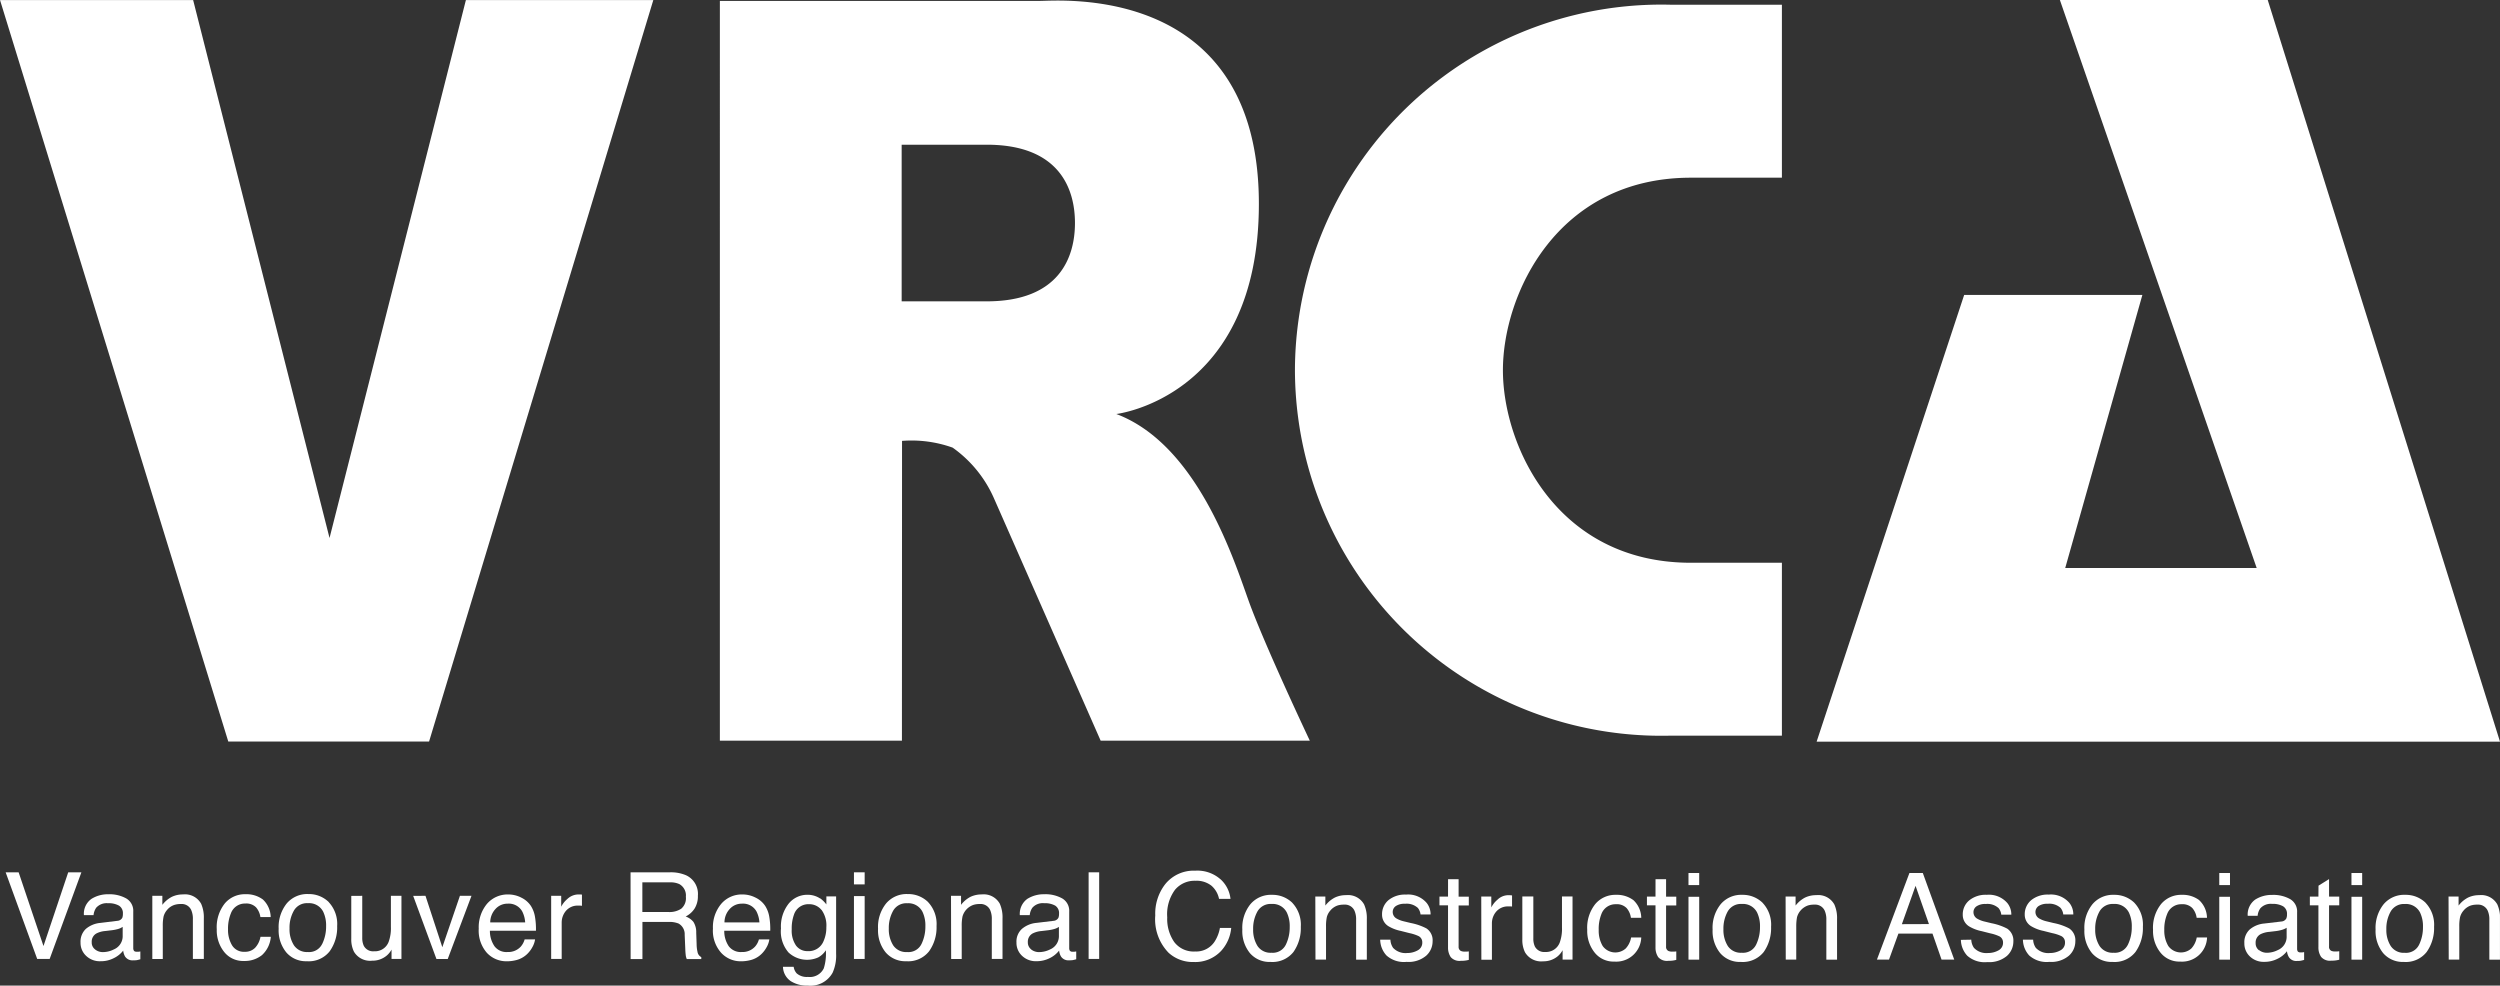 <svg id="Group_1389" data-name="Group 1389" xmlns="http://www.w3.org/2000/svg" xmlns:xlink="http://www.w3.org/1999/xlink" width="93.375" height="36.813" viewBox="0 0 93.375 36.813">
  <rect x="0" y="0" width="93.375" height="36.813" fill="#333333" stroke="none"/>
  <defs>
    <clipPath id="clip-path">
      <rect id="Rectangle_1701" data-name="Rectangle 1701" width="93.374" height="36.813" fill="none"/>
    </clipPath>
  </defs>
  <path id="Path_2914" data-name="Path 2914" d="M17.4,0,12.307,20.091,7.213,0H0L8.525,27.693h7.5L24.4,0Z" transform="translate(0.001 0.003)" fill="#fff"/>
  <path id="Path_2915" data-name="Path 2915" d="M41.109,0l7.35,21.214H41.308l2.882-10.2H37.534L32.023,27.7H57.547L48.872,0Z" transform="translate(35.828 0.001)" fill="#fff"/>
  <g id="Group_1388" data-name="Group 1388" transform="translate(0 0)">
    <g id="Group_1387" data-name="Group 1387" clip-path="url(#clip-path)">
      <path id="Path_2916" data-name="Path 2916" d="M22.827,13.735a13.686,13.686,0,0,0,14.02,13.649h4.168V20.926h-3.4c-5.013,0-7.02-4.371-7.02-7.191s2.007-7.191,7.02-7.191h3.4V.083H36.847a13.688,13.688,0,0,0-14.02,13.652" transform="translate(25.539 0.093)" fill="#fff" fill-rule="evenodd"/>
      <path id="Path_2917" data-name="Path 2917" d="M25.953,8.318c0,1.282-.585,2.926-3.295,2.926H19.48V5.394h3.178c2.71,0,3.295,1.642,3.295,2.924M19.49,27.654h-6.8V.023H24.641c.756,0,8.181-.661,8.181,7.579,0,7.227-5.325,7.85-5.325,7.85,2.992,1.127,4.352,5.322,4.935,6.956s2.293,5.246,2.293,5.246l-7.812,0s-3.685-8.374-3.986-9.054a4.571,4.571,0,0,0-1.543-1.892,4.566,4.566,0,0,0-1.89-.252Z" transform="translate(14.197 0.011)" fill="#fff" fill-rule="evenodd"/>
      <path id="Path_2918" data-name="Path 2918" d="M.585,15.377l.928,2.754.924-2.754h.492L1.744,18.612H1.278L.1,15.377Z" transform="translate(0.111 17.204)" fill="#fff"/>
      <path id="Path_2919" data-name="Path 2919" d="M2.794,16.754a.223.223,0,0,0,.184-.114A.406.406,0,0,0,3,16.488a.328.328,0,0,0-.144-.3.771.771,0,0,0-.413-.091.521.521,0,0,0-.439.167.584.584,0,0,0-.1.278H1.544a.68.68,0,0,1,.282-.608,1.15,1.15,0,0,1,.631-.172,1.279,1.279,0,0,1,.674.159.535.535,0,0,1,.256.492v1.36a.163.163,0,0,0,.028.1c.015.023.051.036.106.036l.061,0,.07-.011v.292c-.064.017-.11.03-.14.034a1.1,1.1,0,0,1-.133.006.329.329,0,0,1-.3-.146.589.589,0,0,1-.068-.218.98.98,0,0,1-.347.28,1.052,1.052,0,0,1-.5.117.733.733,0,0,1-.536-.2.661.661,0,0,1-.21-.5.653.653,0,0,1,.2-.509.973.973,0,0,1,.538-.222Zm-.833,1.068a.46.46,0,0,0,.3.1.911.911,0,0,0,.4-.1.537.537,0,0,0,.331-.523v-.32a.6.6,0,0,1-.184.083,1.582,1.582,0,0,1-.227.044l-.237.028a.877.877,0,0,0-.324.087.347.347,0,0,0-.184.331.317.317,0,0,0,.125.269" transform="translate(1.59 17.639)" fill="#fff"/>
      <path id="Path_2920" data-name="Path 2920" d="M2.685,15.818H3.06v.337a1.064,1.064,0,0,1,.356-.3.947.947,0,0,1,.415-.089.687.687,0,0,1,.678.35,1.253,1.253,0,0,1,.1.547v1.513H4.2V16.691a.8.8,0,0,0-.064-.347.389.389,0,0,0-.384-.22.774.774,0,0,0-.231.03.59.59,0,0,0-.286.193.613.613,0,0,0-.129.242,1.662,1.662,0,0,0-.03.354v1.235H2.685Z" transform="translate(3.004 17.641)" fill="#fff"/>
      <path id="Path_2921" data-name="Path 2921" d="M5.537,15.954a.925.925,0,0,1,.3.665H5.453a.711.711,0,0,0-.161-.362.509.509,0,0,0-.4-.144.559.559,0,0,0-.542.369,1.482,1.482,0,0,0-.106.591,1.116,1.116,0,0,0,.15.6.514.514,0,0,0,.472.242.517.517,0,0,0,.39-.15.816.816,0,0,0,.2-.409h.386a1.03,1.03,0,0,1-.331.684,1.031,1.031,0,0,1-.676.218.9.9,0,0,1-.737-.339,1.286,1.286,0,0,1-.275-.843,1.422,1.422,0,0,1,.3-.966.974.974,0,0,1,.769-.345,1.03,1.03,0,0,1,.648.193" transform="translate(4.273 17.634)" fill="#fff"/>
      <path id="Path_2922" data-name="Path 2922" d="M6.783,16.063a1.194,1.194,0,0,1,.314.892,1.534,1.534,0,0,1-.278.941.992.992,0,0,1-.854.373.963.963,0,0,1-.769-.331,1.3,1.3,0,0,1-.284-.881,1.411,1.411,0,0,1,.3-.945,1,1,0,0,1,.807-.352,1.06,1.06,0,0,1,.765.3m-.246,1.564a1.486,1.486,0,0,0,.146-.663,1.188,1.188,0,0,0-.106-.536.588.588,0,0,0-.572-.324.562.562,0,0,0-.525.278,1.278,1.278,0,0,0-.163.667,1.107,1.107,0,0,0,.163.625A.58.58,0,0,0,6,17.925a.542.542,0,0,0,.536-.3" transform="translate(5.496 17.633)" fill="#fff"/>
      <path id="Path_2923" data-name="Path 2923" d="M6.6,15.791v1.566a.7.7,0,0,0,.055.295.39.39,0,0,0,.386.21.545.545,0,0,0,.551-.369,1.5,1.5,0,0,0,.078-.545V15.791h.394v2.358H7.694l0-.35a.762.762,0,0,1-.186.229.83.83,0,0,1-.542.186.7.7,0,0,1-.676-.337,1.039,1.039,0,0,1-.1-.483v-1.6Z" transform="translate(6.93 17.668)" fill="#fff"/>
      <path id="Path_2924" data-name="Path 2924" d="M7.743,15.791l.629,1.92.657-1.92h.432L8.574,18.15H8.152l-.869-2.358Z" transform="translate(8.149 17.668)" fill="#fff"/>
      <path id="Path_2925" data-name="Path 2925" d="M10.028,15.884a.9.9,0,0,1,.358.305,1.086,1.086,0,0,1,.157.415,2.731,2.731,0,0,1,.036.519H8.859a1.01,1.01,0,0,0,.17.576.557.557,0,0,0,.487.218.635.635,0,0,0,.494-.2.687.687,0,0,0,.146-.271h.39a.829.829,0,0,1-.1.288,1.058,1.058,0,0,1-.195.258.907.907,0,0,1-.443.235,1.361,1.361,0,0,1-.322.036.994.994,0,0,1-.744-.32,1.259,1.259,0,0,1-.3-.9,1.366,1.366,0,0,1,.305-.922,1.016,1.016,0,0,1,.8-.354,1.067,1.067,0,0,1,.483.117m.146.926a1.043,1.043,0,0,0-.112-.413.572.572,0,0,0-.542-.286.6.6,0,0,0-.456.2.742.742,0,0,0-.195.5Z" transform="translate(9.439 17.641)" fill="#fff"/>
      <path id="Path_2926" data-name="Path 2926" d="M9.716,15.818h.375v.407a.912.912,0,0,1,.229-.288.6.6,0,0,1,.417-.17l.038,0c.017,0,.049,0,.091.006v.417c-.023,0-.044-.006-.066-.006a.637.637,0,0,0-.066,0,.57.57,0,0,0-.464.193.673.673,0,0,0-.161.441v1.358H9.716Z" transform="translate(10.87 17.641)" fill="#fff"/>
      <path id="Path_2927" data-name="Path 2927" d="M11.115,15.377h1.468a1.435,1.435,0,0,1,.6.108.764.764,0,0,1,.447.765.865.865,0,0,1-.121.477.848.848,0,0,1-.335.3.666.666,0,0,1,.288.2.716.716,0,0,1,.106.407l.015.432a1.278,1.278,0,0,0,.032.278.265.265,0,0,0,.142.2v.072h-.542a.544.544,0,0,1-.034-.108,2.333,2.333,0,0,1-.021-.256l-.023-.538a.454.454,0,0,0-.229-.424.9.9,0,0,0-.381-.059h-.968v1.386h-.441Zm1.422,1.483a.79.79,0,0,0,.47-.123.511.511,0,0,0,.174-.447.484.484,0,0,0-.242-.472.77.77,0,0,0-.347-.066H11.556V16.86Z" transform="translate(12.436 17.204)" fill="#fff"/>
      <path id="Path_2928" data-name="Path 2928" d="M14.158,15.884a.9.9,0,0,1,.358.305,1.086,1.086,0,0,1,.157.415,2.731,2.731,0,0,1,.036.519H12.991a1.01,1.01,0,0,0,.167.576.559.559,0,0,0,.487.218.635.635,0,0,0,.494-.2.661.661,0,0,0,.146-.271h.39a.829.829,0,0,1-.1.288,1.058,1.058,0,0,1-.195.258.907.907,0,0,1-.443.235,1.361,1.361,0,0,1-.322.036.986.986,0,0,1-.742-.32,1.242,1.242,0,0,1-.305-.9,1.357,1.357,0,0,1,.307-.922,1.009,1.009,0,0,1,.8-.354,1.067,1.067,0,0,1,.483.117m.146.926a1.043,1.043,0,0,0-.112-.413.572.572,0,0,0-.542-.286.6.6,0,0,0-.456.2.742.742,0,0,0-.195.5Z" transform="translate(14.06 17.641)" fill="#fff"/>
      <path id="Path_2929" data-name="Path 2929" d="M15.231,15.909a1.091,1.091,0,0,1,.229.227v-.3h.364v2.142a1.561,1.561,0,0,1-.131.708.943.943,0,0,1-.926.481A1.123,1.123,0,0,1,14.129,19a.667.667,0,0,1-.29-.534h.4a.459.459,0,0,0,.112.244.573.573,0,0,0,.42.133.579.579,0,0,0,.593-.322,1.831,1.831,0,0,0,.076-.674.772.772,0,0,1-.284.267,1.017,1.017,0,0,1-1.108-.182,1.2,1.2,0,0,1-.284-.9,1.373,1.373,0,0,1,.286-.924.894.894,0,0,1,.695-.333.844.844,0,0,1,.481.138m.049.426a.581.581,0,0,0-.458-.212.564.564,0,0,0-.568.392,1.515,1.515,0,0,0-.083.547.979.979,0,0,0,.161.606.523.523,0,0,0,.432.208.6.6,0,0,0,.6-.384,1.23,1.23,0,0,0,.1-.509.987.987,0,0,0-.18-.648" transform="translate(15.405 17.645)" fill="#fff"/>
      <path id="Path_2930" data-name="Path 2930" d="M15.053,15.377h.4v.451h-.4Zm0,.888h.4v2.348h-.4Z" transform="translate(16.842 17.204)" fill="#fff"/>
      <path id="Path_2931" data-name="Path 2931" d="M17.349,16.063a1.194,1.194,0,0,1,.314.892,1.534,1.534,0,0,1-.278.941.992.992,0,0,1-.854.373.965.965,0,0,1-.769-.331,1.3,1.3,0,0,1-.284-.881,1.4,1.4,0,0,1,.3-.945,1,1,0,0,1,.805-.352,1.06,1.06,0,0,1,.765.3M17.1,17.627a1.486,1.486,0,0,0,.146-.663,1.188,1.188,0,0,0-.106-.536.588.588,0,0,0-.572-.324.562.562,0,0,0-.525.278,1.3,1.3,0,0,0-.163.667,1.124,1.124,0,0,0,.163.625.58.58,0,0,0,.521.252.542.542,0,0,0,.536-.3" transform="translate(17.317 17.633)" fill="#fff"/>
      <path id="Path_2932" data-name="Path 2932" d="M16.764,15.818h.375v.337a1.058,1.058,0,0,1,.354-.3.97.97,0,0,1,.417-.089.687.687,0,0,1,.678.35,1.253,1.253,0,0,1,.1.547v1.513h-.4V16.691a.8.8,0,0,0-.064-.347.391.391,0,0,0-.384-.22.774.774,0,0,0-.231.03.643.643,0,0,0-.415.434,1.661,1.661,0,0,0-.03.354v1.235h-.394Z" transform="translate(18.756 17.641)" fill="#fff"/>
      <path id="Path_2933" data-name="Path 2933" d="M19.3,16.754a.223.223,0,0,0,.182-.114.411.411,0,0,0,.023-.153.327.327,0,0,0-.142-.3.776.776,0,0,0-.413-.091.516.516,0,0,0-.439.167.562.562,0,0,0-.1.278h-.371a.69.69,0,0,1,.282-.608,1.161,1.161,0,0,1,.631-.172,1.282,1.282,0,0,1,.676.159.535.535,0,0,1,.256.492v1.36a.178.178,0,0,0,.025.1.129.129,0,0,0,.108.036l.059,0,.07-.011v.292a1.253,1.253,0,0,1-.14.034,1.083,1.083,0,0,1-.131.006.326.326,0,0,1-.3-.146.552.552,0,0,1-.068-.218,1,1,0,0,1-.347.28,1.073,1.073,0,0,1-.5.117.739.739,0,0,1-.536-.2.661.661,0,0,1-.21-.5.64.64,0,0,1,.206-.509.973.973,0,0,1,.538-.222Zm-.837,1.068a.464.464,0,0,0,.3.1.926.926,0,0,0,.407-.1A.54.54,0,0,0,19.5,17.3v-.32a.61.61,0,0,1-.186.083,1.5,1.5,0,0,1-.225.044l-.239.028a.9.9,0,0,0-.324.087.349.349,0,0,0-.186.331.324.324,0,0,0,.127.269" transform="translate(20.05 17.639)" fill="#fff"/>
      <rect id="Rectangle_1700" data-name="Rectangle 1700" width="0.394" height="3.235" transform="translate(40.66 32.581)" fill="#fff"/>
      <path id="Path_2934" data-name="Path 2934" d="M22.8,15.669a1.155,1.155,0,0,1,.373.733h-.428a.879.879,0,0,0-.286-.494.9.9,0,0,0-.6-.182.95.95,0,0,0-.759.337,1.541,1.541,0,0,0-.29,1.028,1.513,1.513,0,0,0,.261.922.909.909,0,0,0,.78.354A.82.82,0,0,0,22.578,18a1.394,1.394,0,0,0,.2-.513H23.2a1.469,1.469,0,0,1-.375.856,1.324,1.324,0,0,1-1.028.417,1.339,1.339,0,0,1-.934-.343,1.789,1.789,0,0,1-.5-1.394,1.793,1.793,0,0,1,.375-1.174,1.364,1.364,0,0,1,1.119-.5,1.3,1.3,0,0,1,.943.322" transform="translate(22.786 17.171)" fill="#fff"/>
      <path id="Path_2935" data-name="Path 2935" d="M23.77,16.076a1.194,1.194,0,0,1,.314.892,1.547,1.547,0,0,1-.275.941,1,1,0,0,1-.856.371.964.964,0,0,1-.769-.328,1.3,1.3,0,0,1-.284-.881,1.4,1.4,0,0,1,.3-.945,1,1,0,0,1,.805-.352,1.06,1.06,0,0,1,.765.3m-.246,1.564a1.486,1.486,0,0,0,.146-.663,1.188,1.188,0,0,0-.106-.536.588.588,0,0,0-.572-.324.565.565,0,0,0-.525.275,1.312,1.312,0,0,0-.163.67,1.129,1.129,0,0,0,.163.625.58.58,0,0,0,.521.252.542.542,0,0,0,.536-.3" transform="translate(24.501 17.648)" fill="#fff"/>
      <path id="Path_2936" data-name="Path 2936" d="M23.186,15.831h.375v.337a1.063,1.063,0,0,1,.356-.3.947.947,0,0,1,.415-.089.687.687,0,0,1,.678.35,1.253,1.253,0,0,1,.1.547v1.513h-.4V16.7a.8.8,0,0,0-.064-.347.391.391,0,0,0-.384-.22.782.782,0,0,0-.231.028.609.609,0,0,0-.286.195.6.6,0,0,0-.129.242,1.648,1.648,0,0,0-.03.354v1.235h-.394Z" transform="translate(25.941 17.655)" fill="#fff"/>
      <path id="Path_2937" data-name="Path 2937" d="M24.71,17.449a.577.577,0,0,0,.1.305.634.634,0,0,0,.528.193.79.79,0,0,0,.392-.1.319.319,0,0,0,.17-.3.255.255,0,0,0-.136-.231,1.541,1.541,0,0,0-.343-.112l-.318-.081a1.482,1.482,0,0,1-.449-.167.5.5,0,0,1-.256-.443.681.681,0,0,1,.242-.542.972.972,0,0,1,.653-.206.906.906,0,0,1,.773.314.678.678,0,0,1,.144.428h-.375a.477.477,0,0,0-.1-.244.619.619,0,0,0-.479-.155.578.578,0,0,0-.343.085.264.264,0,0,0-.117.225.279.279,0,0,0,.153.246.961.961,0,0,0,.263.1l.265.064a2.125,2.125,0,0,1,.578.2.53.53,0,0,1,.231.479.722.722,0,0,1-.242.542,1.021,1.021,0,0,1-.731.229.977.977,0,0,1-.75-.239.893.893,0,0,1-.235-.591Z" transform="translate(27.222 17.648)" fill="#fff"/>
      <path id="Path_2938" data-name="Path 2938" d="M25.695,15.5h.394v.653h.381v.328h-.381v1.534a.168.168,0,0,0,.085.165.35.35,0,0,0,.157.025l.061,0,.078-.008v.316a1.05,1.05,0,0,1-.142.028,1.241,1.241,0,0,1-.159.008.431.431,0,0,1-.375-.14.637.637,0,0,1-.1-.369V16.477h-.32v-.328h.32Z" transform="translate(28.39 17.338)" fill="#fff"/>
      <path id="Path_2939" data-name="Path 2939" d="M26.111,15.831h.375v.407a.912.912,0,0,1,.229-.288.588.588,0,0,1,.417-.17h.038l.091.008v.417A.362.362,0,0,0,27.2,16.2a.617.617,0,0,0-.066,0,.571.571,0,0,0-.462.191.669.669,0,0,0-.163.443v1.358h-.394Z" transform="translate(29.214 17.655)" fill="#fff"/>
      <path id="Path_2940" data-name="Path 2940" d="M27.243,15.8v1.564a.7.7,0,0,0,.055.3.39.39,0,0,0,.386.21.545.545,0,0,0,.551-.369,1.5,1.5,0,0,0,.078-.545V15.8h.394v2.358h-.371l0-.35a.763.763,0,0,1-.186.229.83.83,0,0,1-.542.186.7.7,0,0,1-.676-.337,1.039,1.039,0,0,1-.1-.483V15.8Z" transform="translate(30.027 17.682)" fill="#fff"/>
      <path id="Path_2941" data-name="Path 2941" d="M29.7,15.966a.925.925,0,0,1,.3.665h-.386a.7.7,0,0,0-.161-.362.509.509,0,0,0-.4-.144.559.559,0,0,0-.542.369,1.484,1.484,0,0,0-.1.591,1.121,1.121,0,0,0,.148.6.582.582,0,0,0,.862.091.816.816,0,0,0,.2-.409H30a.935.935,0,0,1-1.006.9.9.9,0,0,1-.737-.339,1.286,1.286,0,0,1-.275-.843,1.419,1.419,0,0,1,.3-.966.974.974,0,0,1,.769-.345,1.03,1.03,0,0,1,.648.193" transform="translate(31.301 17.648)" fill="#fff"/>
      <path id="Path_2942" data-name="Path 2942" d="M29.352,15.5h.394v.653h.381v.328h-.381v1.534a.168.168,0,0,0,.085.165.35.35,0,0,0,.157.025l.061,0,.078-.008v.316a1.05,1.05,0,0,1-.142.028,1.241,1.241,0,0,1-.159.008.431.431,0,0,1-.375-.14.637.637,0,0,1-.1-.369V16.477h-.32v-.328h.32Z" transform="translate(32.482 17.338)" fill="#fff"/>
      <path id="Path_2943" data-name="Path 2943" d="M29.764,15.389h.4v.451h-.4Zm0,.888h.4v2.348h-.4Z" transform="translate(33.301 17.218)" fill="#fff"/>
      <path id="Path_2944" data-name="Path 2944" d="M32.06,16.076a1.185,1.185,0,0,1,.314.892,1.547,1.547,0,0,1-.275.941,1,1,0,0,1-.856.371.964.964,0,0,1-.769-.328,1.3,1.3,0,0,1-.284-.881,1.4,1.4,0,0,1,.3-.945,1,1,0,0,1,.805-.352,1.06,1.06,0,0,1,.765.3m-.246,1.564a1.486,1.486,0,0,0,.146-.663,1.189,1.189,0,0,0-.106-.536.588.588,0,0,0-.572-.324.565.565,0,0,0-.525.275,1.312,1.312,0,0,0-.163.67,1.129,1.129,0,0,0,.163.625.58.58,0,0,0,.521.252.542.542,0,0,0,.536-.3" transform="translate(33.776 17.648)" fill="#fff"/>
      <path id="Path_2945" data-name="Path 2945" d="M31.476,15.831h.373v.337a1.064,1.064,0,0,1,.356-.3.954.954,0,0,1,.415-.089.687.687,0,0,1,.678.35,1.252,1.252,0,0,1,.1.547v1.513h-.4V16.7a.8.8,0,0,0-.064-.347.391.391,0,0,0-.384-.22.757.757,0,0,0-.229.028.648.648,0,0,0-.417.436,1.8,1.8,0,0,0-.03.354v1.235h-.392Z" transform="translate(35.216 17.655)" fill="#fff"/>
      <path id="Path_2946" data-name="Path 2946" d="M34.3,15.389h.5l1.174,3.235H35.5l-.339-.973H33.889l-.352.973h-.451Zm.729,1.907-.5-1.428L34.018,17.3Z" transform="translate(37.017 17.218)" fill="#fff"/>
      <path id="Path_2947" data-name="Path 2947" d="M34.95,17.449a.577.577,0,0,0,.1.305.632.632,0,0,0,.525.193.792.792,0,0,0,.394-.1.317.317,0,0,0,.167-.3A.253.253,0,0,0,36,17.324a1.541,1.541,0,0,0-.343-.112l-.318-.081a1.483,1.483,0,0,1-.449-.167.5.5,0,0,1-.258-.443.676.676,0,0,1,.244-.542.972.972,0,0,1,.653-.206.906.906,0,0,1,.773.314.678.678,0,0,1,.144.428h-.375a.477.477,0,0,0-.1-.244.619.619,0,0,0-.479-.155.578.578,0,0,0-.343.085.264.264,0,0,0-.117.225.279.279,0,0,0,.153.246.961.961,0,0,0,.263.1l.265.064a2.125,2.125,0,0,1,.578.2.535.535,0,0,1,.231.479.722.722,0,0,1-.242.542,1.028,1.028,0,0,1-.731.229.977.977,0,0,1-.75-.239.9.9,0,0,1-.237-.591Z" transform="translate(38.677 17.648)" fill="#fff"/>
      <path id="Path_2948" data-name="Path 2948" d="M36.04,17.449a.577.577,0,0,0,.1.305.634.634,0,0,0,.528.193.79.79,0,0,0,.392-.1.319.319,0,0,0,.17-.3.255.255,0,0,0-.136-.231,1.5,1.5,0,0,0-.343-.112l-.318-.081a1.482,1.482,0,0,1-.449-.167.5.5,0,0,1-.258-.443.683.683,0,0,1,.244-.542.972.972,0,0,1,.653-.206.906.906,0,0,1,.773.314.678.678,0,0,1,.144.428h-.375a.476.476,0,0,0-.1-.244.619.619,0,0,0-.479-.155.578.578,0,0,0-.343.085.269.269,0,0,0-.117.225.279.279,0,0,0,.153.246.989.989,0,0,0,.263.1l.265.064a2.125,2.125,0,0,1,.578.2.53.53,0,0,1,.231.479.722.722,0,0,1-.242.542,1.021,1.021,0,0,1-.731.229.977.977,0,0,1-.75-.239.893.893,0,0,1-.235-.591Z" transform="translate(39.898 17.648)" fill="#fff"/>
      <path id="Path_2949" data-name="Path 2949" d="M38.614,16.076a1.194,1.194,0,0,1,.314.892,1.534,1.534,0,0,1-.278.941.99.99,0,0,1-.854.371.964.964,0,0,1-.769-.328,1.3,1.3,0,0,1-.284-.881,1.4,1.4,0,0,1,.3-.945,1,1,0,0,1,.805-.352,1.06,1.06,0,0,1,.765.3m-.246,1.564a1.486,1.486,0,0,0,.146-.663,1.188,1.188,0,0,0-.106-.536.588.588,0,0,0-.572-.324.565.565,0,0,0-.525.275,1.312,1.312,0,0,0-.163.67,1.129,1.129,0,0,0,.163.625.58.58,0,0,0,.521.252.54.54,0,0,0,.536-.3" transform="translate(41.109 17.648)" fill="#fff"/>
      <path id="Path_2950" data-name="Path 2950" d="M39.67,15.966a.925.925,0,0,1,.3.665h-.386a.7.7,0,0,0-.161-.362.509.509,0,0,0-.4-.144.559.559,0,0,0-.542.369,1.482,1.482,0,0,0-.106.591,1.121,1.121,0,0,0,.15.6.582.582,0,0,0,.862.091.816.816,0,0,0,.2-.409h.386a.935.935,0,0,1-1.006.9.9.9,0,0,1-.737-.339,1.286,1.286,0,0,1-.275-.843,1.419,1.419,0,0,1,.3-.966.974.974,0,0,1,.769-.345,1.03,1.03,0,0,1,.648.193" transform="translate(42.461 17.648)" fill="#fff"/>
      <path id="Path_2951" data-name="Path 2951" d="M39.121,15.389h.4v.451h-.4Zm0,.888h.4v2.348h-.4Z" transform="translate(43.769 17.218)" fill="#fff"/>
      <path id="Path_2952" data-name="Path 2952" d="M40.943,16.766a.223.223,0,0,0,.182-.114.367.367,0,0,0,.025-.153.326.326,0,0,0-.144-.3.771.771,0,0,0-.413-.091.521.521,0,0,0-.439.167.562.562,0,0,0-.1.278h-.371a.686.686,0,0,1,.284-.608,1.153,1.153,0,0,1,.629-.172,1.282,1.282,0,0,1,.676.159.535.535,0,0,1,.256.492v1.36a.178.178,0,0,0,.025.1.129.129,0,0,0,.108.036l.059,0,.07-.011V18.2a1.252,1.252,0,0,1-.14.034,1.058,1.058,0,0,1-.131.006.323.323,0,0,1-.3-.146.55.55,0,0,1-.07-.218.98.98,0,0,1-.347.28,1.067,1.067,0,0,1-.5.117.739.739,0,0,1-.536-.2.659.659,0,0,1-.208-.5.645.645,0,0,1,.2-.509.973.973,0,0,1,.538-.222Zm-.837,1.068a.47.47,0,0,0,.3.1.924.924,0,0,0,.4-.1.54.54,0,0,0,.331-.523V17a.666.666,0,0,1-.186.081,1.45,1.45,0,0,1-.225.044l-.239.028a.9.9,0,0,0-.324.087.351.351,0,0,0-.184.331.322.322,0,0,0,.125.269" transform="translate(44.269 17.652)" fill="#fff"/>
      <path id="Path_2953" data-name="Path 2953" d="M41.039,15.742l.394-.246v.653h.381v.328h-.381v1.534a.164.164,0,0,0,.085.165.356.356,0,0,0,.157.023h.061l.078-.008v.316a1.049,1.049,0,0,1-.142.028,1.241,1.241,0,0,1-.159.008.43.43,0,0,1-.377-.142.625.625,0,0,1-.1-.367V16.477h-.32v-.328h.32Z" transform="translate(45.557 17.338)" fill="#fff"/>
      <path id="Path_2954" data-name="Path 2954" d="M41.451,15.389h.4v.451h-.4Zm0,.888h.4v2.348h-.4Z" transform="translate(46.376 17.218)" fill="#fff"/>
      <path id="Path_2955" data-name="Path 2955" d="M43.747,16.076a1.194,1.194,0,0,1,.314.892,1.534,1.534,0,0,1-.278.941.99.99,0,0,1-.854.371.964.964,0,0,1-.769-.328,1.3,1.3,0,0,1-.284-.881,1.408,1.408,0,0,1,.3-.945,1,1,0,0,1,.807-.352,1.06,1.06,0,0,1,.765.3M43.5,17.64a1.486,1.486,0,0,0,.146-.663,1.188,1.188,0,0,0-.106-.536.588.588,0,0,0-.572-.324.565.565,0,0,0-.525.275,1.291,1.291,0,0,0-.165.67,1.112,1.112,0,0,0,.165.625.58.58,0,0,0,.521.252.542.542,0,0,0,.536-.3" transform="translate(46.852 17.648)" fill="#fff"/>
      <path id="Path_2956" data-name="Path 2956" d="M43.162,15.831h.375v.337a1.063,1.063,0,0,1,.356-.3.954.954,0,0,1,.415-.089.687.687,0,0,1,.678.35,1.249,1.249,0,0,1,.1.547v1.513h-.4V16.7a.8.8,0,0,0-.064-.347.391.391,0,0,0-.383-.22.782.782,0,0,0-.231.028.609.609,0,0,0-.286.195.6.6,0,0,0-.129.242,1.648,1.648,0,0,0-.03.354v1.235h-.394Z" transform="translate(48.291 17.655)" fill="#fff"/>
    </g>
  </g>
</svg>
